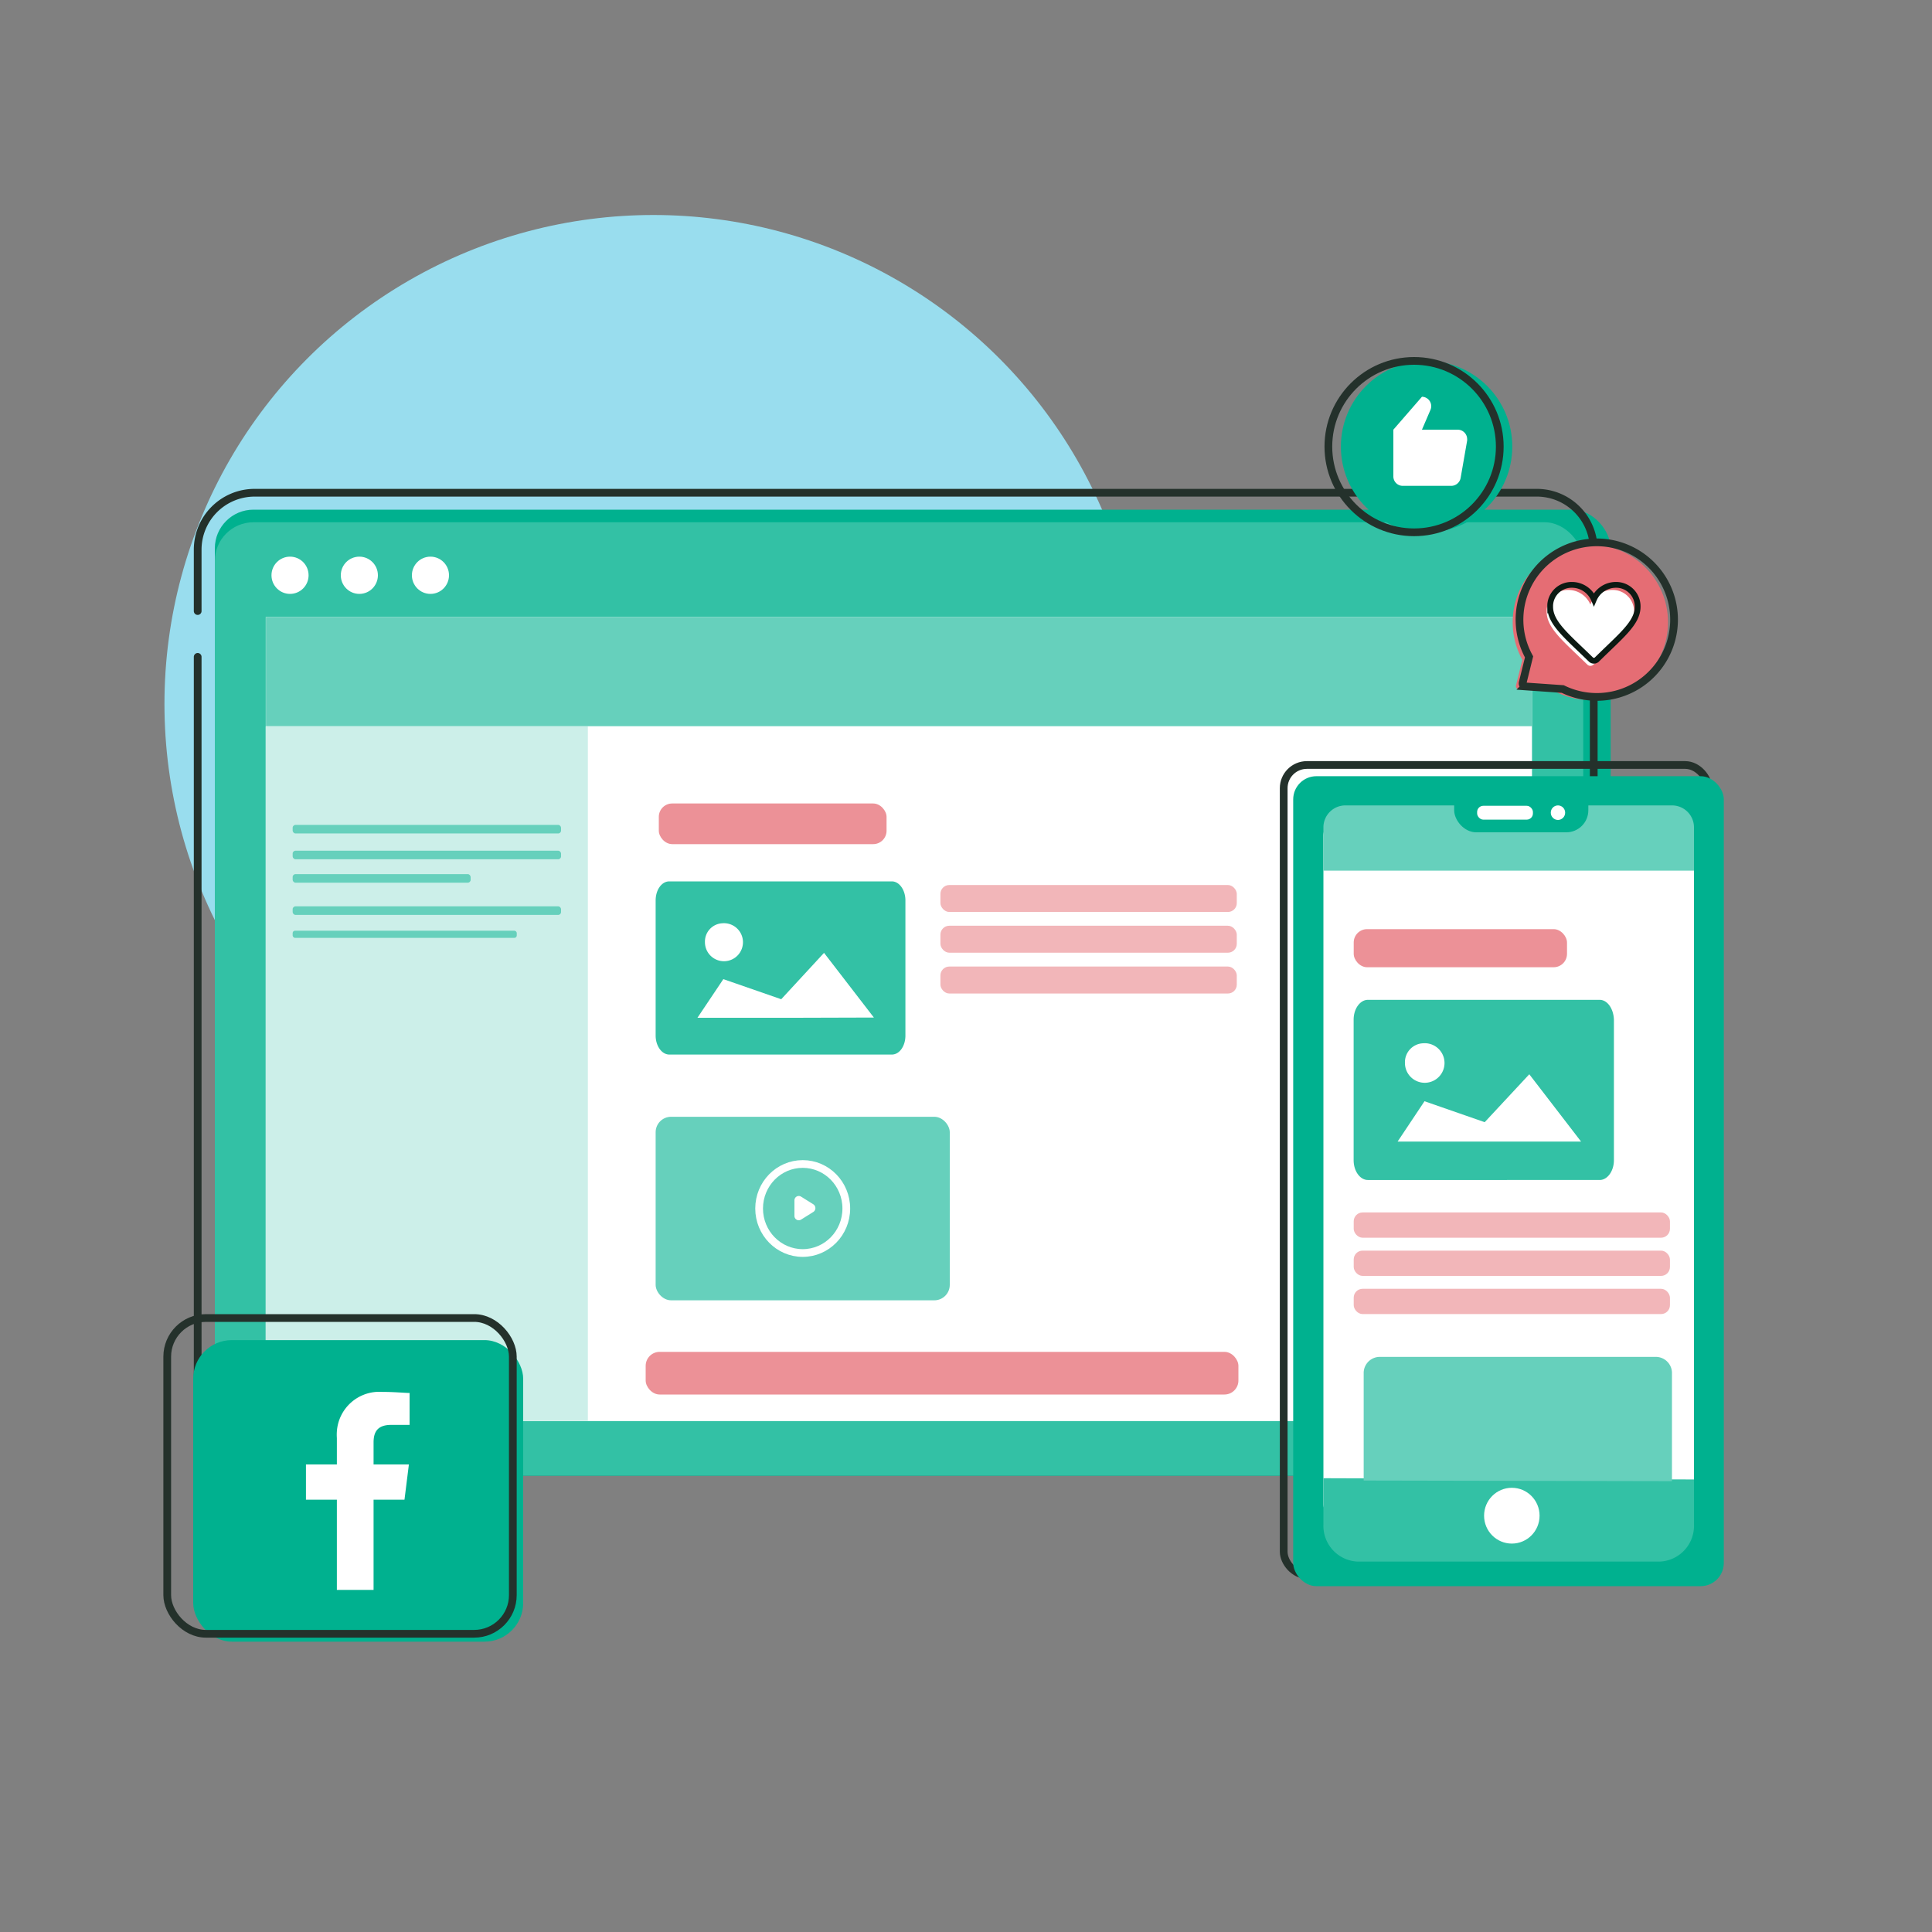 <?xml version="1.0" encoding="UTF-8"?> <svg xmlns="http://www.w3.org/2000/svg" viewBox="0 0 250 250"><rect x="0" y="0" width="250" height="250" fill="#808080" stroke="none"/><defs><style>.cls-1{fill:#9de;}.cls-2{fill:#00b18f;}.cls-12,.cls-13,.cls-14,.cls-16,.cls-20,.cls-21,.cls-3{fill:none;}.cls-14,.cls-16,.cls-20,.cls-3{stroke:#24312b;}.cls-3{stroke-linecap:round;}.cls-14,.cls-20,.cls-21,.cls-3{stroke-miterlimit:10;}.cls-15,.cls-18,.cls-19,.cls-20,.cls-21,.cls-3,.cls-5,.cls-6,.cls-7{fill-rule:evenodd;}.cls-15,.cls-4{fill:#33c1a5;}.cls-10,.cls-19,.cls-5{fill:#fff;}.cls-11,.cls-6{fill:#66d0bc;}.cls-7{fill:#ccefe9;}.cls-8{fill:#f2b6b9;}.cls-9{fill:#ec9197;}.cls-13{stroke:#fff;}.cls-17,.cls-18{fill:#e56d74;}.cls-19,.cls-21{isolation:isolate;}.cls-21{stroke:#0c1a13;stroke-width:0.75px;}</style></defs><g id="Options_Icons" data-name="Options/Icons"><g id="benefit_icons" data-name="benefit icons"><g id="expert_marketing_support" data-name="expert marketing support"><circle class="cls-1" cx="84.55" cy="91.09" r="63.27"></circle><rect class="cls-2" x="27.8" y="65.95" width="180.62" height="125" rx="5"></rect><path class="cls-3" d="M25.58,79.07V71.13a7.37,7.37,0,0,1,7.33-7.37h166a7.37,7.37,0,0,1,7.32,7.37V181.38a7.37,7.37,0,0,1-7.32,7.37h-166a7.37,7.37,0,0,1-7.33-7.37V85"></path><rect class="cls-4" x="27.8" y="67.58" width="177.07" height="123.36" rx="5"></rect><path class="cls-5" d="M194.87,183.89H37.76a3.43,3.43,0,0,1-3.37-3.47V79.83H198.24V180.42A3.43,3.43,0,0,1,194.87,183.89Z"></path><polygon class="cls-6" points="34.41 93.97 34.41 79.83 198.26 79.83 198.26 93.97 164.93 93.97 34.41 93.97"></polygon><path class="cls-7" d="M76.07,183.86h-38c-2,0-3.69-1.35-3.69-3V94H76.07Z"></path><rect class="cls-8" x="121.69" y="125.07" width="38.35" height="3.49" rx="1.15"></rect><rect class="cls-8" x="121.69" y="119.79" width="38.35" height="3.49" rx="1.15"></rect><rect class="cls-8" x="121.69" y="114.52" width="38.35" height="3.49" rx="1.15"></rect><rect class="cls-9" x="85.25" y="103.97" width="29.47" height="5.26" rx="1.73"></rect><rect class="cls-9" x="83.55" y="174.93" width="76.7" height="5.52" rx="1.81"></rect><ellipse class="cls-10" cx="37.53" cy="74.44" rx="2.4" ry="2.41"></ellipse><ellipse class="cls-10" cx="46.5" cy="74.44" rx="2.4" ry="2.41"></ellipse><ellipse class="cls-10" cx="55.7" cy="74.44" rx="2.4" ry="2.41"></ellipse><path class="cls-4" d="M115.4,114.05H86.61c-1,0-1.77,1.11-1.77,2.47V134c0,1.35.8,2.46,1.77,2.46H115.4c1,0,1.76-1.11,1.76-2.46V116.52C117.16,115.16,116.37,114.05,115.4,114.05Zm-21.92,5.42a2.46,2.46,0,1,1-2.26,2.45A2.37,2.37,0,0,1,93.48,119.47Zm9.32,12.23H90.25l3.35-5,7.49,2.6,5.54-6,6.45,8.37Z"></path><rect class="cls-11" x="84.84" y="144.51" width="38.06" height="23.75" rx="2"></rect><g id="Symbol_7_2" data-name="Symbol 7 2"><path id="Path_5" data-name="Path 5" class="cls-10" d="M105.25,155.84l-1.6-1a.56.56,0,0,0-.85.49v2a.56.56,0,0,0,.85.49l1.6-1A.59.59,0,0,0,105.25,155.84Z"></path><g id="Ellipse_2" data-name="Ellipse 2"><ellipse class="cls-12" cx="103.87" cy="156.38" rx="5.8" ry="5.93"></ellipse><ellipse class="cls-13" cx="103.87" cy="156.38" rx="5.64" ry="5.76"></ellipse></g></g><rect class="cls-11" x="37.87" y="106.74" width="34.73" height="1.11" rx="0.37"></rect><rect class="cls-11" x="37.87" y="110.08" width="34.73" height="1.11" rx="0.37"></rect><rect class="cls-11" x="37.87" y="113.11" width="23.03" height="1.11" rx="0.37"></rect><rect class="cls-11" x="37.87" y="117.28" width="34.73" height="1.11" rx="0.37"></rect><rect class="cls-11" x="37.87" y="120.43" width="29" height="0.93" rx="0.31"></rect><rect class="cls-11" x="171.58" y="150.17" width="15.28" height="0.74" rx="0.24"></rect><rect class="cls-11" x="171.58" y="152.94" width="23.03" height="0.74" rx="0.24"></rect><rect class="cls-11" x="171.58" y="155.64" width="19.23" height="0.62" rx="0.2"></rect><rect class="cls-11" x="170.87" y="131.68" width="15.28" height="0.74" rx="0.24"></rect><rect class="cls-11" x="170.87" y="134.44" width="23.03" height="0.74" rx="0.24"></rect><rect class="cls-11" x="170.87" y="137.15" width="19.23" height="0.62" rx="0.2"></rect><rect class="cls-11" x="170.87" y="117.05" width="15.28" height="0.74" rx="0.24"></rect><rect class="cls-11" x="170.87" y="119.81" width="23.03" height="0.74" rx="0.24"></rect><rect class="cls-11" x="170.87" y="122.52" width="19.23" height="0.62" rx="0.2"></rect><rect class="cls-11" x="170.87" y="103.2" width="15.28" height="0.74" rx="0.24"></rect><rect class="cls-11" x="170.87" y="105.97" width="23.03" height="0.74" rx="0.24"></rect><rect class="cls-11" x="170.87" y="108.67" width="19.23" height="0.62" rx="0.2"></rect><g id="screen-8" data-name="screen"><rect class="cls-14" x="166.11" y="98.99" width="54.95" height="104.81" rx="3"></rect><rect class="cls-2" x="167.34" y="100.44" width="55.72" height="104.81" rx="3"></rect><rect class="cls-10" x="171.25" y="106.1" width="47.95" height="90.59" rx="2"></rect><path class="cls-15" d="M214.77,202.07H175.68a4.63,4.63,0,0,1-4.43-4.79v-6l47.95.16v5.81A4.63,4.63,0,0,1,214.77,202.07Z"></path><path class="cls-6" d="M171.25,112.66v-5.59a2.84,2.84,0,0,1,2.82-2.85h42.31a2.84,2.84,0,0,1,2.82,2.85v5.59"></path><rect class="cls-2" x="188.17" y="101.34" width="17.36" height="6.36" rx="2.85"></rect><ellipse class="cls-10" cx="201.6" cy="105.16" rx="0.93" ry="0.94"></ellipse><ellipse class="cls-10" cx="195.63" cy="196.13" rx="3.59" ry="3.61"></ellipse><rect class="cls-10" x="191.14" y="104.27" width="7.22" height="1.79" rx="0.8"></rect><rect class="cls-9" x="175.17" y="120.23" width="27.6" height="4.93" rx="1.73"></rect></g><path class="cls-4" d="M207,129.38H177c-1,0-1.84,1.15-1.84,2.56v18.19c0,1.41.83,2.56,1.84,2.56H207c1,0,1.84-1.15,1.84-2.56V131.94C208.79,130.53,208,129.38,207,129.38ZM184.16,135a2.56,2.56,0,1,1-2.36,2.55A2.45,2.45,0,0,1,184.16,135Zm9.69,12.72h-13l3.48-5.22,7.79,2.71,5.77-6.2,6.7,8.71Z"></path><rect class="cls-8" x="175.17" y="166.77" width="40.92" height="3.27" rx="1.15"></rect><rect class="cls-8" x="175.17" y="161.83" width="40.92" height="3.27" rx="1.15"></rect><rect class="cls-8" x="175.17" y="156.89" width="40.92" height="3.27" rx="1.15"></rect><path class="cls-11" d="M176.46,191.58v-14a2.09,2.09,0,0,1,2.12-2h35.65a2.09,2.09,0,0,1,2.12,2v14.08Z"></path><circle class="cls-2" cx="184.6" cy="57.79" r="11.09"></circle><circle class="cls-16" cx="182.98" cy="57.79" r="11.09"></circle><path id="Path_198" data-name="Path 198" class="cls-5" d="M180.3,61.68V55.6L184,51.34h0a1.22,1.22,0,0,1,1.2,1.23,1.28,1.28,0,0,1-.1.47L184,55.6h4.62a1.23,1.23,0,0,1,1.23,1.24.86.86,0,0,1,0,.16L189,61.87a1.24,1.24,0,0,1-1.22,1h-6.26A1.22,1.22,0,0,1,180.3,61.68Z"></path><rect class="cls-2" x="25" y="173.41" width="42.7" height="39.02" rx="5"></rect><rect class="cls-14" x="21.64" y="170.55" width="44.72" height="40.86" rx="5"></rect><path id="Path_1" data-name="Path 1" class="cls-5" d="M48.34,205.73V194.06h4l.57-4.56H48.34v-2.84c0-1.28.43-2.28,2.28-2.28H53v-4.13c-.57,0-2-.14-3.56-.14a5.5,5.5,0,0,0-5.85,5.12,6.19,6.19,0,0,0,0,.86v3.41h-4v4.56h4v11.67Z"></path><circle class="cls-17" cx="205.79" cy="80.52" r="10.05"></circle><path class="cls-18" d="M197.45,83.55l-1.29,5.18a.41.41,0,0,0,.33.46l5.25.37.55-5.17Z"></path><path id="path" class="cls-19" d="M205.79,78.22a3.11,3.11,0,0,1,2.83-1.88,2.77,2.77,0,0,1,2.83,2.71v.11c0,2.13-2.2,3.8-5.26,6.84a.57.57,0,0,1-.79,0c-3.07-3-5.26-4.71-5.26-6.84a2.76,2.76,0,0,1,2.71-2.82H203A3.1,3.1,0,0,1,205.79,78.22Z"></path><path class="cls-20" d="M197.86,85a10,10,0,1,1,4.36,4.16l-4.86-.34a.4.4,0,0,1-.33-.46Z"></path><path id="path-2" data-name="path" class="cls-21" d="M206.25,77.56a3.1,3.1,0,0,1,2.83-1.88,2.78,2.78,0,0,1,2.83,2.71v.12c0,2.12-2.2,3.79-5.27,6.83a.56.56,0,0,1-.78,0c-3.07-3-5.27-4.71-5.27-6.83a2.77,2.77,0,0,1,2.72-2.83h.11A3.1,3.1,0,0,1,206.25,77.56Z"></path></g></g></g></svg> 